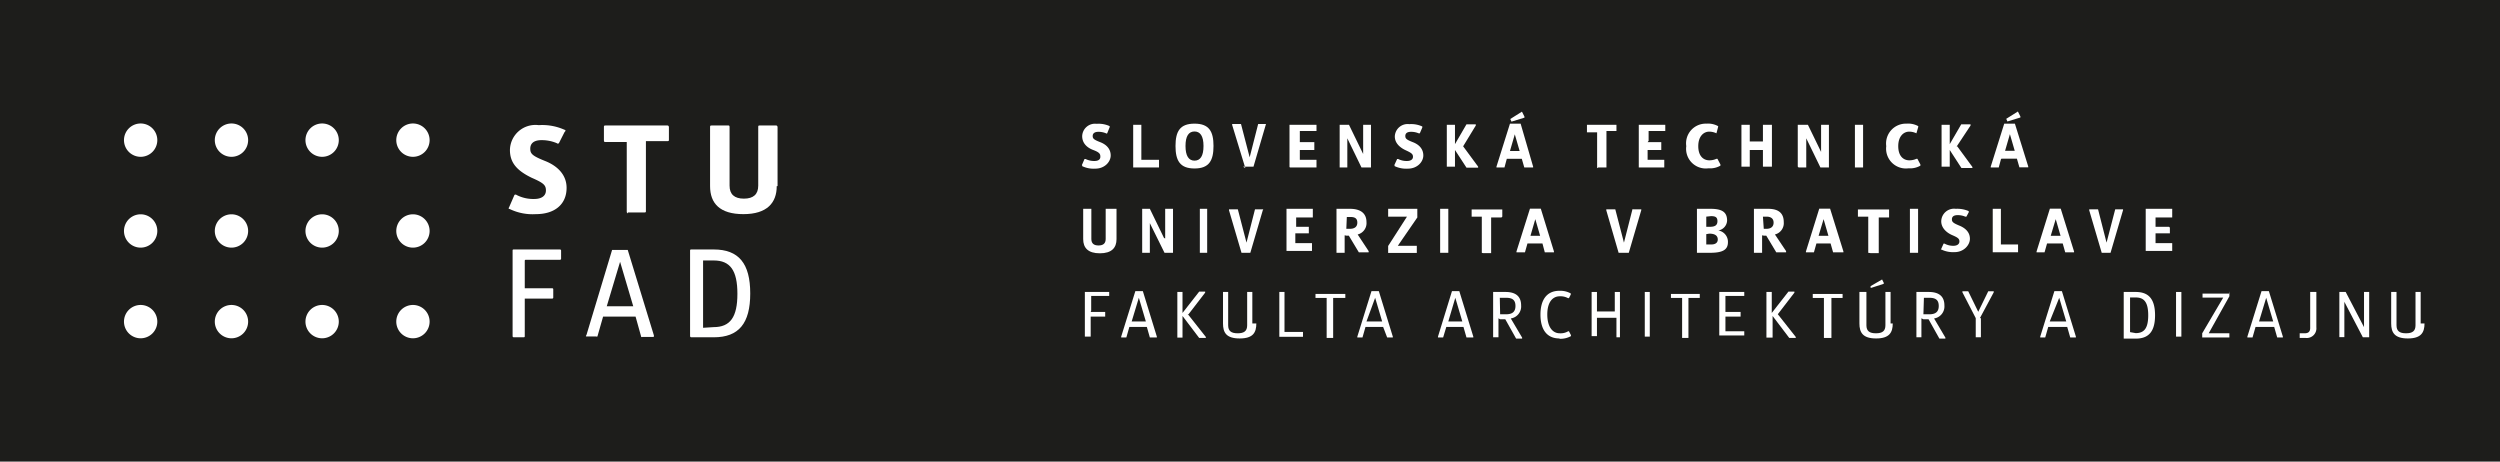 <svg xmlns="http://www.w3.org/2000/svg" xmlns:xlink="http://www.w3.org/1999/xlink" viewBox="0 0 150.02 27.7"><defs><style>.ba0ac861-d5d0-4fb5-b7bb-7958223f5715{fill:none;}.b68b741c-1844-4b29-b636-9fb3203b315e{clip-path:url(#fc787be9-5000-4990-9d06-face58edeb8a);}.b6a18e7a-ea6d-4b0f-9e36-02e2c255da53{fill:#1d1d1b;}.b9373b1d-8859-4e9a-bc5d-0d77e5d8b92d{clip-path:url(#bdfe61ad-0e59-4ff4-b150-d1b12d162f69);}.f9c52a8b-9542-44f2-b42a-7778a5e21f42{fill:#fff;}</style><clipPath id="fc787be9-5000-4990-9d06-face58edeb8a"><rect class="ba0ac861-d5d0-4fb5-b7bb-7958223f5715" width="150.02" height="27.7"></rect></clipPath><clipPath id="bdfe61ad-0e59-4ff4-b150-d1b12d162f69"><rect class="ba0ac861-d5d0-4fb5-b7bb-7958223f5715" width="150.04" height="27.73"></rect></clipPath></defs><g id="af5a2353-fa70-442f-b573-d8ea3d0efd50" data-name="Layer 2"><g id="ef535ea3-6247-4d73-9674-642387eab800" data-name="Layer 1"><g class="b68b741c-1844-4b29-b636-9fb3203b315e"><rect class="b6a18e7a-ea6d-4b0f-9e36-02e2c255da53" width="150.02" height="27.7"></rect></g><g class="b9373b1d-8859-4e9a-bc5d-0d77e5d8b92d"><path class="f9c52a8b-9542-44f2-b42a-7778a5e21f42" d="M64.92,9.91l.16-.37a0,0,0,0,1,.06,0,1.14,1.14,0,0,0,.54.12c.22,0,.35-.09.35-.25S66,9.15,65.6,9s-.66-.43-.66-.83a.77.77,0,0,1,.87-.74,1.58,1.58,0,0,1,.78.14,0,0,0,0,1,0,.06L66.44,8a.05.05,0,0,1-.07,0,1.14,1.14,0,0,0-.46-.09c-.23,0-.34.1-.34.25s.06.22.45.37.63.42.63.8-.36.79-.92.79a1.58,1.58,0,0,1-.79-.15s0,0,0-.05"></path><path class="f9c52a8b-9542-44f2-b42a-7778a5e21f42" d="M68.55,9.59a0,0,0,0,0,0,0h1s0,0,0,0V10s0,.05,0,.05H68A0,0,0,0,1,68,10V7.49a0,0,0,0,1,0,0h.49s0,0,0,0v2.1"></path><path class="f9c52a8b-9542-44f2-b42a-7778a5e21f42" d="M71.68,10.11c-.88,0-1.14-.48-1.14-1.35s.26-1.34,1.14-1.34,1.14.47,1.14,1.34-.26,1.35-1.14,1.35m0-2.22c-.35,0-.54.28-.54.87s.19.88.54.88.54-.28.54-.88-.2-.87-.54-.87"></path><path class="f9c52a8b-9542-44f2-b42a-7778a5e21f42" d="M74.73,10.09s0,0,0,0L73.94,7.5a0,0,0,0,1,0-.06h.53s0,0,0,0l.52,2,.51-2s0,0,0,0h.47s0,0,0,0l-.75,2.56a0,0,0,0,1,0,0h-.63"></path><path class="f9c52a8b-9542-44f2-b42a-7778a5e21f42" d="M78,8.53h.81s.06,0,.06,0V9s0,0-.06,0H78v.59s0,0,0,0h1s0,0,0,0V10a0,0,0,0,1,0,.05H77.43s-.05,0-.05-.05V7.49s0,0,.05,0H79a0,0,0,0,1,0,0v.37s0,0,0,0H78s0,0,0,0v.59"></path><path class="f9c52a8b-9542-44f2-b42a-7778a5e21f42" d="M81.8,9.22V7.49s0,0,0,0h.47s0,0,0,0V10s0,.05,0,.05h-.52a0,0,0,0,1-.05,0l-.85-1.75V10s0,.05,0,.05h-.46a0,0,0,0,1,0-.05V7.49a0,0,0,0,1,0,0h.5s0,0,.06,0l.85,1.75"></path><path class="f9c52a8b-9542-44f2-b42a-7778a5e21f42" d="M83.67,9.91l.17-.37a0,0,0,0,1,.06,0,1.09,1.09,0,0,0,.53.12c.22,0,.36-.09.36-.25s-.08-.23-.43-.39-.66-.43-.66-.83a.77.77,0,0,1,.87-.74,1.6,1.6,0,0,1,.78.14,0,0,0,0,1,0,.06L85.2,8s0,0-.07,0a1.14,1.14,0,0,0-.46-.09c-.24,0-.34.1-.34.25s.06.22.45.37.63.42.63.8-.36.79-.92.79a1.62,1.62,0,0,1-.8-.15.06.06,0,0,1,0-.05"></path><path class="f9c52a8b-9542-44f2-b42a-7778a5e21f42" d="M87.8,8.78,88.7,10a0,0,0,0,1,0,.06H88L87.31,9V10a0,0,0,0,1,0,0h-.49s0,0,0,0V7.49a0,0,0,0,1,0,0h.49a0,0,0,0,1,0,0V8.65L88,7.46l0,0h.56a0,0,0,0,1,0,.07L87.8,8.78"></path><path class="f9c52a8b-9542-44f2-b42a-7778a5e21f42" d="M90.42,9.53l-.14.52a.07.07,0,0,1,0,0h-.48a0,0,0,0,1,0-.05l.81-2.58s0,0,0,0h.64l0,0L92,10a0,0,0,0,1,0,.05h-.53s0,0,0,0l-.15-.52h-.85m.72-.47-.29-1-.29,1ZM90.7,7.3a0,0,0,0,1,0,0l-.07-.16a0,0,0,0,1,0,0l.7-.44s0,0,0,0l.15.3a0,0,0,0,1,0,.06Z"></path><path class="f9c52a8b-9542-44f2-b42a-7778a5e21f42" d="M95.84,10.09s0,0,0-.05V7.94a0,0,0,0,0,0,0h-.61s0,0,0,0V7.49s0,0,0,0H97a0,0,0,0,1,0,0v.37s0,0,0,0H96.4s0,0,0,0V10a0,0,0,0,1,0,.05h-.49"></path><path class="f9c52a8b-9542-44f2-b42a-7778a5e21f42" d="M98.87,8.53h.82s0,0,0,0V9a0,0,0,0,1,0,0h-.82v.59a0,0,0,0,0,0,0h1s0,0,0,0V10s0,.05,0,.05H98.34s0,0,0-.05V7.49s0,0,0,0h1.59s0,0,0,0v.37s0,0,0,0h-1a0,0,0,0,0,0,0v.59"></path><path class="f9c52a8b-9542-44f2-b42a-7778a5e21f42" d="M102.4,10.11a1.18,1.18,0,0,1-1.21-1.34,1.18,1.18,0,0,1,1.21-1.35,1.25,1.25,0,0,1,.7.15s0,0,0,0a.09.09,0,0,1,0,.05L103,8l0,0h0a1,1,0,0,0-.44-.1c-.3,0-.65.25-.65.87s.33.85.66.85a1,1,0,0,0,.43-.09s.05,0,.06,0l.18.34a0,0,0,0,1,0,.07,1.23,1.23,0,0,1-.7.16"></path><path class="f9c52a8b-9542-44f2-b42a-7778a5e21f42" d="M105,9a0,0,0,0,0,0,0v1a0,0,0,0,1,0,0h-.5s0,0,0,0V7.49s0,0,0,0h.5a0,0,0,0,1,0,0v1a0,0,0,0,0,0,0h.79a0,0,0,0,0,0,0v-1s0,0,0,0h.49a0,0,0,0,1,.05,0V10s0,0-.05,0h-.49s0,0,0,0V9a0,0,0,0,0,0,0H105"></path><path class="f9c52a8b-9542-44f2-b42a-7778a5e21f42" d="M109.28,9.22V7.49s0,0,0,0h.47s0,0,0,0V10s0,.05,0,.05h-.51s0,0,0,0l-.85-1.75V10a0,0,0,0,1,0,.05h-.46a0,0,0,0,1-.05-.05V7.49a0,0,0,0,1,.05,0h.51a0,0,0,0,1,.05,0l.85,1.75"></path><path class="f9c52a8b-9542-44f2-b42a-7778a5e21f42" d="M111.8,7.44a0,0,0,0,1,0,0V10a0,0,0,0,1,0,.05h-.49s0,0,0-.05V7.49s0,0,0,0h.49"></path><path class="f9c52a8b-9542-44f2-b42a-7778a5e21f42" d="M114.41,10.11a1.19,1.19,0,0,1-1.22-1.34,1.19,1.19,0,0,1,1.22-1.35,1.25,1.25,0,0,1,.7.15l0,0s0,0,0,.05L115,8s0,0,0,0h0a1,1,0,0,0-.44-.1c-.3,0-.65.25-.65.87s.33.85.66.85a1,1,0,0,0,.43-.09s0,0,.06,0l.18.34a0,0,0,0,1,0,.07,1.23,1.23,0,0,1-.7.16"></path><path class="f9c52a8b-9542-44f2-b42a-7778a5e21f42" d="M117.45,8.78l.91,1.24a0,0,0,0,1,0,.06h-.66L117,9V10a0,0,0,0,1,0,0h-.49s0,0,0,0V7.49s0,0,0,0h.49a0,0,0,0,1,0,0V8.65l.69-1.19,0,0h.56s0,0,0,.07l-.84,1.27"></path><path class="f9c52a8b-9542-44f2-b42a-7778a5e21f42" d="M120.08,9.53l-.14.52a.07.07,0,0,1,0,0h-.48a0,0,0,0,1,0-.05l.81-2.58s0,0,0,0h.64s0,0,0,0l.8,2.57a0,0,0,0,1,0,.05h-.53s0,0,0,0l-.15-.52h-.85m.72-.47-.29-1-.29,1Zm-.44-1.76a0,0,0,0,1,0,0l-.07-.16a0,0,0,0,1,0,0l.7-.44s0,0,0,0l.15.3a0,0,0,0,1,0,.06Z"></path><path class="f9c52a8b-9542-44f2-b42a-7778a5e21f42" d="M67,14.35c0,.52-.29.85-1,.85s-1-.33-1-.85V12.58s0-.05,0-.05h.49s0,0,0,.05v1.76c0,.26.14.39.43.39s.43-.13.43-.39V12.58s0-.05,0-.05H67s0,0,0,.05v1.77"></path><path class="f9c52a8b-9542-44f2-b42a-7778a5e21f42" d="M69.92,14.31V12.58s0-.05,0-.05h.47s0,0,0,.05v2.54s0,.05,0,.05h-.51s0,0,0,0L69,13.39v1.73s0,.05,0,.05h-.46s0,0,0-.05V12.58s0-.05,0-.05H69s0,0,0,0l.85,1.75"></path><path class="f9c52a8b-9542-44f2-b42a-7778a5e21f42" d="M72.44,12.53s0,0,0,.05v2.54s0,.05,0,.05H72s0,0,0-.05V12.58s0-.05,0-.05h.49"></path><path class="f9c52a8b-9542-44f2-b42a-7778a5e21f42" d="M74.5,15.17s0,0,0,0l-.75-2.55s0-.06,0-.06h.53a0,0,0,0,1,0,0l.52,2,.51-2a0,0,0,0,1,0,0h.47s.05,0,0,.05l-.75,2.56s0,0,0,0H74.5"></path><path class="f9c52a8b-9542-44f2-b42a-7778a5e21f42" d="M77.73,13.61h.81s0,0,0,.05V14s0,0,0,0h-.81v.59s0,0,0,0h1a0,0,0,0,1,0,.05v.37a0,0,0,0,1,0,.05H77.2s0,0,0-.05V12.58s0-.05,0-.05h1.58s0,0,0,.05V13a0,0,0,0,1,0,.05h-1a0,0,0,0,0,0,0v.59"></path><path class="f9c52a8b-9542-44f2-b42a-7778a5e21f42" d="M80.69,14.12v1s0,.05,0,.05h-.49a0,0,0,0,1,0-.05V12.58s0-.05,0-.05H81c.67,0,1,.29,1,.8a.7.7,0,0,1-.53.74l.66,1s0,.07,0,.07h-.59l0,0-.6-1h-.15m0-.41h.22c.27,0,.44-.12.44-.37s-.14-.34-.42-.34h-.21s0,0,0,0Z"></path><path class="f9c52a8b-9542-44f2-b42a-7778a5e21f42" d="M85.05,12.53s0,0,0,.05V13a.09.09,0,0,1,0,.05l-1.17,1.7h1.14a0,0,0,0,1,0,0v.38s0,.05,0,.05H83.3s0,0,0-.05v-.37l0,0L84.43,13H83.3a0,0,0,0,1,0-.05v-.37s0-.05,0-.05h1.75"></path><path class="f9c52a8b-9542-44f2-b42a-7778a5e21f42" d="M86.91,12.53s0,0,0,.05v2.54s0,.05,0,.05h-.49s0,0,0-.05V12.58s0-.05,0-.05h.49"></path><path class="f9c52a8b-9542-44f2-b42a-7778a5e21f42" d="M88.92,15.17s0,0,0-.05V13a0,0,0,0,0,0,0h-.61s0,0,0-.05v-.38s0,0,0,0H90.1s.05,0,.05,0V13a0,0,0,0,1-.05.05h-.62s0,0,0,0v2.09s0,.05,0,.05h-.49"></path><path class="f9c52a8b-9542-44f2-b42a-7778a5e21f42" d="M91.66,14.61l-.15.53a0,0,0,0,1-.05,0H91s0,0,0-.05l.81-2.57s0,0,0,0h.65s0,0,0,0l.79,2.57s0,.05,0,.05H92.7a.05.05,0,0,1,0,0l-.14-.53h-.85m.71-.46-.29-1-.29,1Z"></path><path class="f9c52a8b-9542-44f2-b42a-7778a5e21f42" d="M97.13,15.17s0,0,0,0l-.74-2.55s0-.06,0-.06h.54s0,0,0,0l.52,2,.51-2a.05.05,0,0,1,.05,0h.48s0,0,0,.05l-.75,2.56a.05.05,0,0,1,0,0h-.63"></path><path class="f9c52a8b-9542-44f2-b42a-7778a5e21f42" d="M102.64,12.53c.72,0,1,.21,1,.71a.63.63,0,0,1-.53.59.69.69,0,0,1,.58.7c0,.46-.31.64-1.08.64h-.78s0,0,0-.05V12.58s0-.05,0-.05h.76m-.2.47s0,0,0,0v.61h.21c.31,0,.46-.09.46-.34s-.14-.3-.39-.3Zm0,1.05v.62s0,0,0,0h.31c.2,0,.38-.08.38-.3s-.16-.35-.51-.35Z"></path><path class="f9c52a8b-9542-44f2-b42a-7778a5e21f42" d="M105.74,14.12v1s0,.05,0,.05h-.49a0,0,0,0,1,0-.05V12.58s0-.05,0-.05h.85c.66,0,.94.29.94.8a.7.7,0,0,1-.53.74l.67,1s0,.07,0,.07h-.59l0,0-.6-1h-.15m0-.41H106c.26,0,.43-.12.43-.37S106.26,13,106,13h-.21s0,0,0,0Z"></path><path class="f9c52a8b-9542-44f2-b42a-7778a5e21f42" d="M109,14.61l-.15.53s0,0,0,0h-.48a0,0,0,0,1,0-.05l.8-2.57s0,0,0,0h.65s0,0,0,0l.8,2.57s0,.05,0,.05H110s0,0,0,0l-.15-.53H109m.72-.46-.29-1-.3,1Z"></path><path class="f9c52a8b-9542-44f2-b42a-7778a5e21f42" d="M112.11,15.17s0,0,0-.05V13s0,0,0,0h-.62s0,0,0-.05v-.38s0,0,0,0h1.87s0,0,0,0V13s0,.05,0,.05h-.62a0,0,0,0,0,0,0v2.09s0,.05,0,.05h-.48"></path><path class="f9c52a8b-9542-44f2-b42a-7778a5e21f42" d="M115.1,12.53s0,0,0,.05v2.54s0,.05,0,.05h-.49s0,0,0-.05V12.58s0-.05,0-.05h.49"></path><path class="f9c52a8b-9542-44f2-b42a-7778a5e21f42" d="M116.46,15l.17-.38a0,0,0,0,1,.06,0,1.09,1.09,0,0,0,.53.13c.22,0,.36-.1.36-.26s-.08-.23-.43-.38-.66-.44-.66-.83a.77.77,0,0,1,.87-.75,1.73,1.73,0,0,1,.78.14s0,0,0,.07L118,13s0,0-.07,0a1.14,1.14,0,0,0-.46-.09c-.24,0-.34.1-.34.25s.06.22.45.38.63.42.63.79-.36.8-.92.8a1.62,1.62,0,0,1-.8-.16,0,0,0,0,1,0,0"></path><path class="f9c52a8b-9542-44f2-b42a-7778a5e21f42" d="M120.1,14.67s0,0,0,0h1a0,0,0,0,1,0,.05v.37s0,.05,0,.05h-1.52s0,0,0-.05V12.58s0-.05,0-.05h.49s0,0,0,.05v2.09"></path><path class="f9c52a8b-9542-44f2-b42a-7778a5e21f42" d="M122.84,14.61l-.15.53s0,0,0,0h-.48a0,0,0,0,1,0-.05l.8-2.57s0,0,0,0h.65s0,0,0,0l.8,2.57s0,.05,0,.05h-.53s0,0,0,0l-.15-.53h-.85m.72-.46-.29-1-.3,1Z"></path><path class="f9c52a8b-9542-44f2-b42a-7778a5e21f42" d="M126.12,15.17s0,0,0,0l-.75-2.55s0-.06,0-.06h.53a0,0,0,0,1,0,0l.51,2,.52-2a0,0,0,0,1,0,0h.47s0,0,0,.05l-.75,2.56s0,0,0,0h-.63"></path><path class="f9c52a8b-9542-44f2-b42a-7778a5e21f42" d="M129.35,13.61h.81a0,0,0,0,1,.05.05V14a0,0,0,0,1-.05,0h-.81v.59s0,0,0,0h1a0,0,0,0,1,0,.05v.37a0,0,0,0,1,0,.05h-1.59s0,0,0-.05V12.58s0-.05,0-.05h1.59s0,0,0,.05V13a0,0,0,0,1,0,.05h-1s0,0,0,0v.59"></path><path class="f9c52a8b-9542-44f2-b42a-7778a5e21f42" d="M8.44,14.86a1,1,0,0,0,1-1,1,1,0,0,0-2,0,1,1,0,0,0,1,1"></path><path class="f9c52a8b-9542-44f2-b42a-7778a5e21f42" d="M8.44,20.3a1,1,0,1,0-1-1,1,1,0,0,0,1,1"></path><path class="f9c52a8b-9542-44f2-b42a-7778a5e21f42" d="M13.89,14.86a1,1,0,0,0,1-1,1,1,0,0,0-2,0,1,1,0,0,0,1,1"></path><path class="f9c52a8b-9542-44f2-b42a-7778a5e21f42" d="M13.89,20.3a1,1,0,1,0-1-1,1,1,0,0,0,1,1"></path><path class="f9c52a8b-9542-44f2-b42a-7778a5e21f42" d="M19.33,14.86a1,1,0,0,0,1-1,1,1,0,0,0-2,0,1,1,0,0,0,1,1"></path><path class="f9c52a8b-9542-44f2-b42a-7778a5e21f42" d="M8.44,9.41a1,1,0,1,0-1-1,1,1,0,0,0,1,1"></path><path class="f9c52a8b-9542-44f2-b42a-7778a5e21f42" d="M13.89,9.41a1,1,0,1,0-1-1,1,1,0,0,0,1,1"></path><path class="f9c52a8b-9542-44f2-b42a-7778a5e21f42" d="M19.33,9.41a1,1,0,1,0-1-1,1,1,0,0,0,1,1"></path><path class="f9c52a8b-9542-44f2-b42a-7778a5e21f42" d="M19.33,20.3a1,1,0,1,0-1-1,1,1,0,0,0,1,1"></path><path class="f9c52a8b-9542-44f2-b42a-7778a5e21f42" d="M24.78,14.86a1,1,0,0,0,1-1,1,1,0,1,0-1,1"></path><path class="f9c52a8b-9542-44f2-b42a-7778a5e21f42" d="M24.78,20.3a1,1,0,1,0-1-1,1,1,0,0,0,1,1"></path><path class="f9c52a8b-9542-44f2-b42a-7778a5e21f42" d="M24.78,9.41a1,1,0,1,0-1-1,1,1,0,0,0,1,1"></path><path class="f9c52a8b-9542-44f2-b42a-7778a5e21f42" d="M65.45,18.72h.87a0,0,0,0,1,0,0V19a0,0,0,0,1,0,0h-.87v1.2s0,0,0,0H65.1s0,0,0,0V17.52s0,0,0,0h1.46s0,0,0,0v.24a0,0,0,0,1,0,0H65.48a0,0,0,0,0,0,0v.88"></path><path class="f9c52a8b-9542-44f2-b42a-7778a5e21f42" d="M67.77,19.62l-.18.63s0,0,0,0h-.31s0,0,0-.05l.85-2.73a0,0,0,0,1,0,0h.45a0,0,0,0,1,0,0l.84,2.73s0,.05,0,.05H69s0,0,0,0l-.18-.63h-1m.94-.33-.42-1.42-.43,1.42Z"></path><path class="f9c52a8b-9542-44f2-b42a-7778a5e21f42" d="M71.27,18.84l1.09,1.38a0,0,0,0,1,0,.06h-.4s0,0,0,0l-1-1.32v1.3s0,0,0,0h-.31s0,0,0,0V17.52s0,0,0,0h.31s0,0,0,0v1.26l1-1.28s0,0,0,0h.36s0,0,0,.06l-1,1.3"></path><path class="f9c52a8b-9542-44f2-b42a-7778a5e21f42" d="M75.39,19.41c0,.54-.19.9-1,.9s-1-.36-1-.9V17.52s0,0,0,0h.31s0,0,0,0v2c0,.35.19.48.57.48s.57-.13.57-.48v-2s0,0,0,0h.31s0,0,0,0v1.89"></path><path class="f9c52a8b-9542-44f2-b42a-7778a5e21f42" d="M77.12,19.92a0,0,0,0,0,0,0h1.07s0,0,0,.05v.24s0,0,0,0H76.77s0,0,0,0V17.52s0,0,0,0h.31s0,0,0,0v2.4"></path><path class="f9c52a8b-9542-44f2-b42a-7778a5e21f42" d="M79.61,20.28s0,0,0,0v-2.4a0,0,0,0,0,0,0h-.67s0,0,0,0v-.24s0,0,0,0h1.79a0,0,0,0,1,0,0v.24a0,0,0,0,1,0,0H80a0,0,0,0,0,0,0v2.4s0,0,0,0h-.32"></path><path class="f9c52a8b-9542-44f2-b42a-7778a5e21f42" d="M81.94,19.62l-.18.63s0,0,0,0h-.31s0,0,0-.05l.85-2.73s0,0,0,0h.44a0,0,0,0,1,0,0l.84,2.73s0,.05,0,.05h-.34a0,0,0,0,1,0,0L83,19.62h-1m.94-.33-.42-1.42L82,19.29Z"></path><path class="f9c52a8b-9542-44f2-b42a-7778a5e21f42" d="M86.79,19.62l-.19.63s0,0,0,0h-.31s0,0,0-.05l.84-2.73s0,0,0,0h.44s0,0,0,0l.84,2.73s0,.05,0,.05H88s0,0,0,0l-.18-.63h-1m.93-.33-.42-1.42-.42,1.42Z"></path><path class="f9c52a8b-9542-44f2-b42a-7778a5e21f42" d="M89.92,19.1v1.14s0,0,0,0h-.32s0,0,0,0V17.52s0,0,0,0h.74c.61,0,.94.26.94.81a.73.73,0,0,1-.62.78l.68,1.15a0,0,0,0,1,0,.06h-.36l0,0-.65-1.16h-.31m0-.3h.35c.37,0,.57-.14.57-.5s-.19-.49-.56-.49H90a0,0,0,0,0,0,0Z"></path><path class="f9c52a8b-9542-44f2-b42a-7778a5e21f42" d="M93.58,20.31c-.79,0-1.14-.58-1.14-1.43s.35-1.43,1.14-1.43a1.29,1.29,0,0,1,.68.16s0,0,0,.06l-.11.22s0,0-.06,0a.94.94,0,0,0-.49-.11c-.43,0-.75.35-.75,1.09S93.16,20,93.6,20a.88.88,0,0,0,.5-.12s0,0,.05,0l.12.23a0,0,0,0,1,0,.06,1.31,1.31,0,0,1-.68.16"></path><path class="f9c52a8b-9542-44f2-b42a-7778a5e21f42" d="M95.83,19a0,0,0,0,0,0,0v1.17s0,0,0,0h-.32s0,0,0,0V17.52s0,0,0,0h.32s0,0,0,0v1.17a0,0,0,0,0,0,0H96.9s0,0,0,0V17.52s0,0,0,0h.31s0,0,0,0v2.72s0,0,0,0H97s0,0,0,0V19.07a0,0,0,0,0,0,0H95.83"></path><path class="f9c52a8b-9542-44f2-b42a-7778a5e21f42" d="M99,17.48a0,0,0,0,1,0,0v2.72a0,0,0,0,1,0,0H98.7s0,0,0,0V17.52s0,0,0,0H99"></path><path class="f9c52a8b-9542-44f2-b42a-7778a5e21f42" d="M100.94,20.28s0,0,0,0v-2.4a0,0,0,0,0,0,0h-.67s0,0,0,0v-.24s0,0,0,0H102a0,0,0,0,1,0,0v.24a0,0,0,0,1,0,0h-.68a0,0,0,0,0,0,0v2.4s0,0,0,0h-.32"></path><path class="f9c52a8b-9542-44f2-b42a-7778a5e21f42" d="M103.54,18.72h.91s0,0,0,0V19s0,0,0,0h-.91v.88a0,0,0,0,0,0,0h1.13a0,0,0,0,1,0,0v.25s0,0,0,0h-1.5s0,0,0,0V17.52s0,0,0,0h1.5s0,0,0,0v.24s0,0,0,0h-1.13a0,0,0,0,0,0,0v.88"></path><path class="f9c52a8b-9542-44f2-b42a-7778a5e21f42" d="M106.67,18.84l1.09,1.38a0,0,0,0,1,0,.06h-.39s0,0,0,0l-1-1.32v1.3s0,0,0,0H106s0,0,0,0V17.52s0,0,0,0h.32s0,0,0,0v1.26l1-1.28s0,0,0,0h.36s0,0,0,.06l-1,1.3"></path><path class="f9c52a8b-9542-44f2-b42a-7778a5e21f42" d="M109.45,20.28s0,0,0,0v-2.4a0,0,0,0,0,0,0h-.67s0,0,0,0v-.24s0,0,0,0h1.79s0,0,0,0v.24s0,0,0,0h-.67a0,0,0,0,0,0,0v2.4s0,0,0,0h-.31"></path><path class="f9c52a8b-9542-44f2-b42a-7778a5e21f42" d="M113.58,19.41c0,.54-.2.9-1,.9s-1-.36-1-.9V17.52s0,0,0,0H112s0,0,0,0v2c0,.35.19.48.57.48s.57-.13.57-.48v-2s0,0,0,0h.31s0,0,0,0v1.89m-1.15-2.14s0,0-.05,0l0-.1s0,0,0,0l.69-.4s0,0,0,0l.1.2s0,0,0,.06Z"></path><path class="f9c52a8b-9542-44f2-b42a-7778a5e21f42" d="M115.3,19.1v1.14s0,0,0,0H115s0,0,0,0V17.52s0,0,0,0h.74c.61,0,.94.26.94.81a.73.73,0,0,1-.62.78l.68,1.15a0,0,0,0,1,0,.06h-.36l0,0-.65-1.16h-.31m0-.3h.35c.37,0,.57-.14.57-.5s-.19-.49-.56-.49h-.33a0,0,0,0,0,0,0Z"></path><path class="f9c52a8b-9542-44f2-b42a-7778a5e21f42" d="M118.87,19.09v1.15a0,0,0,0,1,0,0h-.31a0,0,0,0,1,0,0V19.09l-.8-1.55s0-.06,0-.06h.35a.05.05,0,0,1,0,0l.6,1.23.6-1.23s0,0,0,0h.33a0,0,0,0,1,0,.06l-.83,1.55"></path><path class="f9c52a8b-9542-44f2-b42a-7778a5e21f42" d="M122.91,19.62l-.18.63a.05.05,0,0,1,0,0h-.3s0,0,0-.05l.85-2.73s0,0,0,0h.45a0,0,0,0,1,0,0l.84,2.73s0,.05,0,.05h-.34s0,0,0,0l-.18-.63h-1m.94-.33-.42-1.42L123,19.29Z"></path><path class="f9c52a8b-9542-44f2-b42a-7778a5e21f42" d="M127.44,20.28a0,0,0,0,1,0,0V17.52a0,0,0,0,1,0,0h.72c.79,0,1.16.44,1.16,1.4s-.37,1.4-1.16,1.4h-.72m.72-.33c.52,0,.75-.31.75-1.07s-.23-1.07-.75-1.07h-.34a0,0,0,0,0,0,0v2.08a0,0,0,0,0,0,0Z"></path><path class="f9c52a8b-9542-44f2-b42a-7778a5e21f42" d="M130.9,17.48s0,0,0,0v2.72s0,0,0,0h-.32s0,0,0,0V17.52s0,0,0,0h.32"></path><path class="f9c52a8b-9542-44f2-b42a-7778a5e21f42" d="M133.78,17.48s0,0,0,0v.25a.07.07,0,0,1,0,.05L132.54,20h1.24s0,0,0,0v.25s0,0,0,0h-1.63s0,0,0,0V20s0,0,0,0l1.26-2.14h-1.24s0,0,0,0v-.24s0,0,0,0h1.63"></path><path class="f9c52a8b-9542-44f2-b42a-7778a5e21f42" d="M135.35,19.62l-.18.63s0,0,0,0h-.31s0,0,0-.05l.85-2.73s0,0,0,0h.44a0,0,0,0,1,0,0l.84,2.73s0,.05,0,.05h-.34s0,0,0,0l-.18-.63h-1m.94-.33-.42-1.42-.43,1.42Z"></path><path class="f9c52a8b-9542-44f2-b42a-7778a5e21f42" d="M139,19.64a.58.58,0,0,1-.64.64H138s0,0,0,0V20a0,0,0,0,1,0,0h.3c.22,0,.33-.1.33-.32V17.52s0,0,0,0H139s0,0,0,0v2.12"></path><path class="f9c52a8b-9542-44f2-b42a-7778a5e21f42" d="M141.86,19.64V17.52s0,0,0,0h.31s0,0,0,0v2.72s0,0,0,0h-.33s0,0-.05,0l-1.11-2.13v2.12s0,0,0,0h-.3s0,0,0,0V17.52s0,0,0,0h.32s.05,0,.06,0l1.11,2.13"></path><path class="f9c52a8b-9542-44f2-b42a-7778a5e21f42" d="M145.49,19.41c0,.54-.2.9-1,.9s-1-.36-1-.9V17.52s0,0,0,0h.32s0,0,0,0v2c0,.35.19.48.57.48s.57-.13.57-.48v-2s0,0,0,0h.31s0,0,0,0v1.89"></path><path class="f9c52a8b-9542-44f2-b42a-7778a5e21f42" d="M30.54,12.46l.33-.76a.1.1,0,0,1,.13,0,2.19,2.19,0,0,0,1.06.24c.44,0,.7-.19.7-.51s-.14-.45-.85-.76C31,10.23,30.6,9.75,30.6,9a1.53,1.53,0,0,1,1.73-1.49,3.24,3.24,0,0,1,1.55.28c.07,0,.07.08,0,.13l-.34.67a.09.09,0,0,1-.13,0,2.32,2.32,0,0,0-.92-.18c-.47,0-.67.21-.67.51s.11.43.89.74S34,10.52,34,11.27c0,1-.72,1.58-1.84,1.58a3.16,3.16,0,0,1-1.58-.31c-.05,0-.06,0-.05-.08"></path><path class="f9c52a8b-9542-44f2-b42a-7778a5e21f42" d="M37.69,12.8s-.08,0-.08-.09V8.52s0,0-.06,0H36.33c-.06,0-.09,0-.09-.1V7.63c0-.07,0-.1.09-.1h3.73s.08,0,.08.1v.74c0,.07,0,.1-.08.1H38.82s-.06,0-.06,0v4.19c0,.06,0,.09-.09.09h-1"></path><path class="f9c52a8b-9542-44f2-b42a-7778a5e21f42" d="M46.61,11.17c0,1-.58,1.68-2,1.68s-2-.65-2-1.68V7.63c0-.07,0-.1.09-.1h1c.05,0,.08,0,.08.1v3.51c0,.52.29.78.86.78s.86-.26.86-.78V7.63c0-.07,0-.1.08-.1h1s.08,0,.08.1v3.54"></path><path class="f9c52a8b-9542-44f2-b42a-7778a5e21f42" d="M31.49,17.3h1.63c.05,0,.08,0,.08.08v.46a.07.07,0,0,1-.08.08H31.49v2.25a.06.06,0,0,1-.07.07h-.59s-.07,0-.07-.07V15.05c0-.05,0-.08.07-.08h2.76a.07.07,0,0,1,.08.08v.46a.07.07,0,0,1-.08.08H31.54s-.05,0-.05.06V17.3"></path><path class="f9c52a8b-9542-44f2-b42a-7778a5e21f42" d="M36.19,19l-.34,1.19a.08.08,0,0,1-.08,0h-.58s-.07,0,0-.08L36.73,15s0,0,.06,0h.83s0,0,.05,0l1.57,5.13c0,.07,0,.09-.05.09h-.64a.08.08,0,0,1-.07,0L38.14,19h-2M38,18.38l-.79-2.67-.8,2.67Z"></path><path class="f9c52a8b-9542-44f2-b42a-7778a5e21f42" d="M41.48,20.24s-.07,0-.07-.07V15.05c0-.05,0-.08.07-.08h1.35c1.5,0,2.19.84,2.19,2.64s-.69,2.63-2.19,2.63H41.48m1.34-.61c1,0,1.43-.6,1.43-2s-.43-2-1.42-2h-.64s0,0,0,.06v3.92s0,.06,0,.06Z"></path></g></g></g></svg>